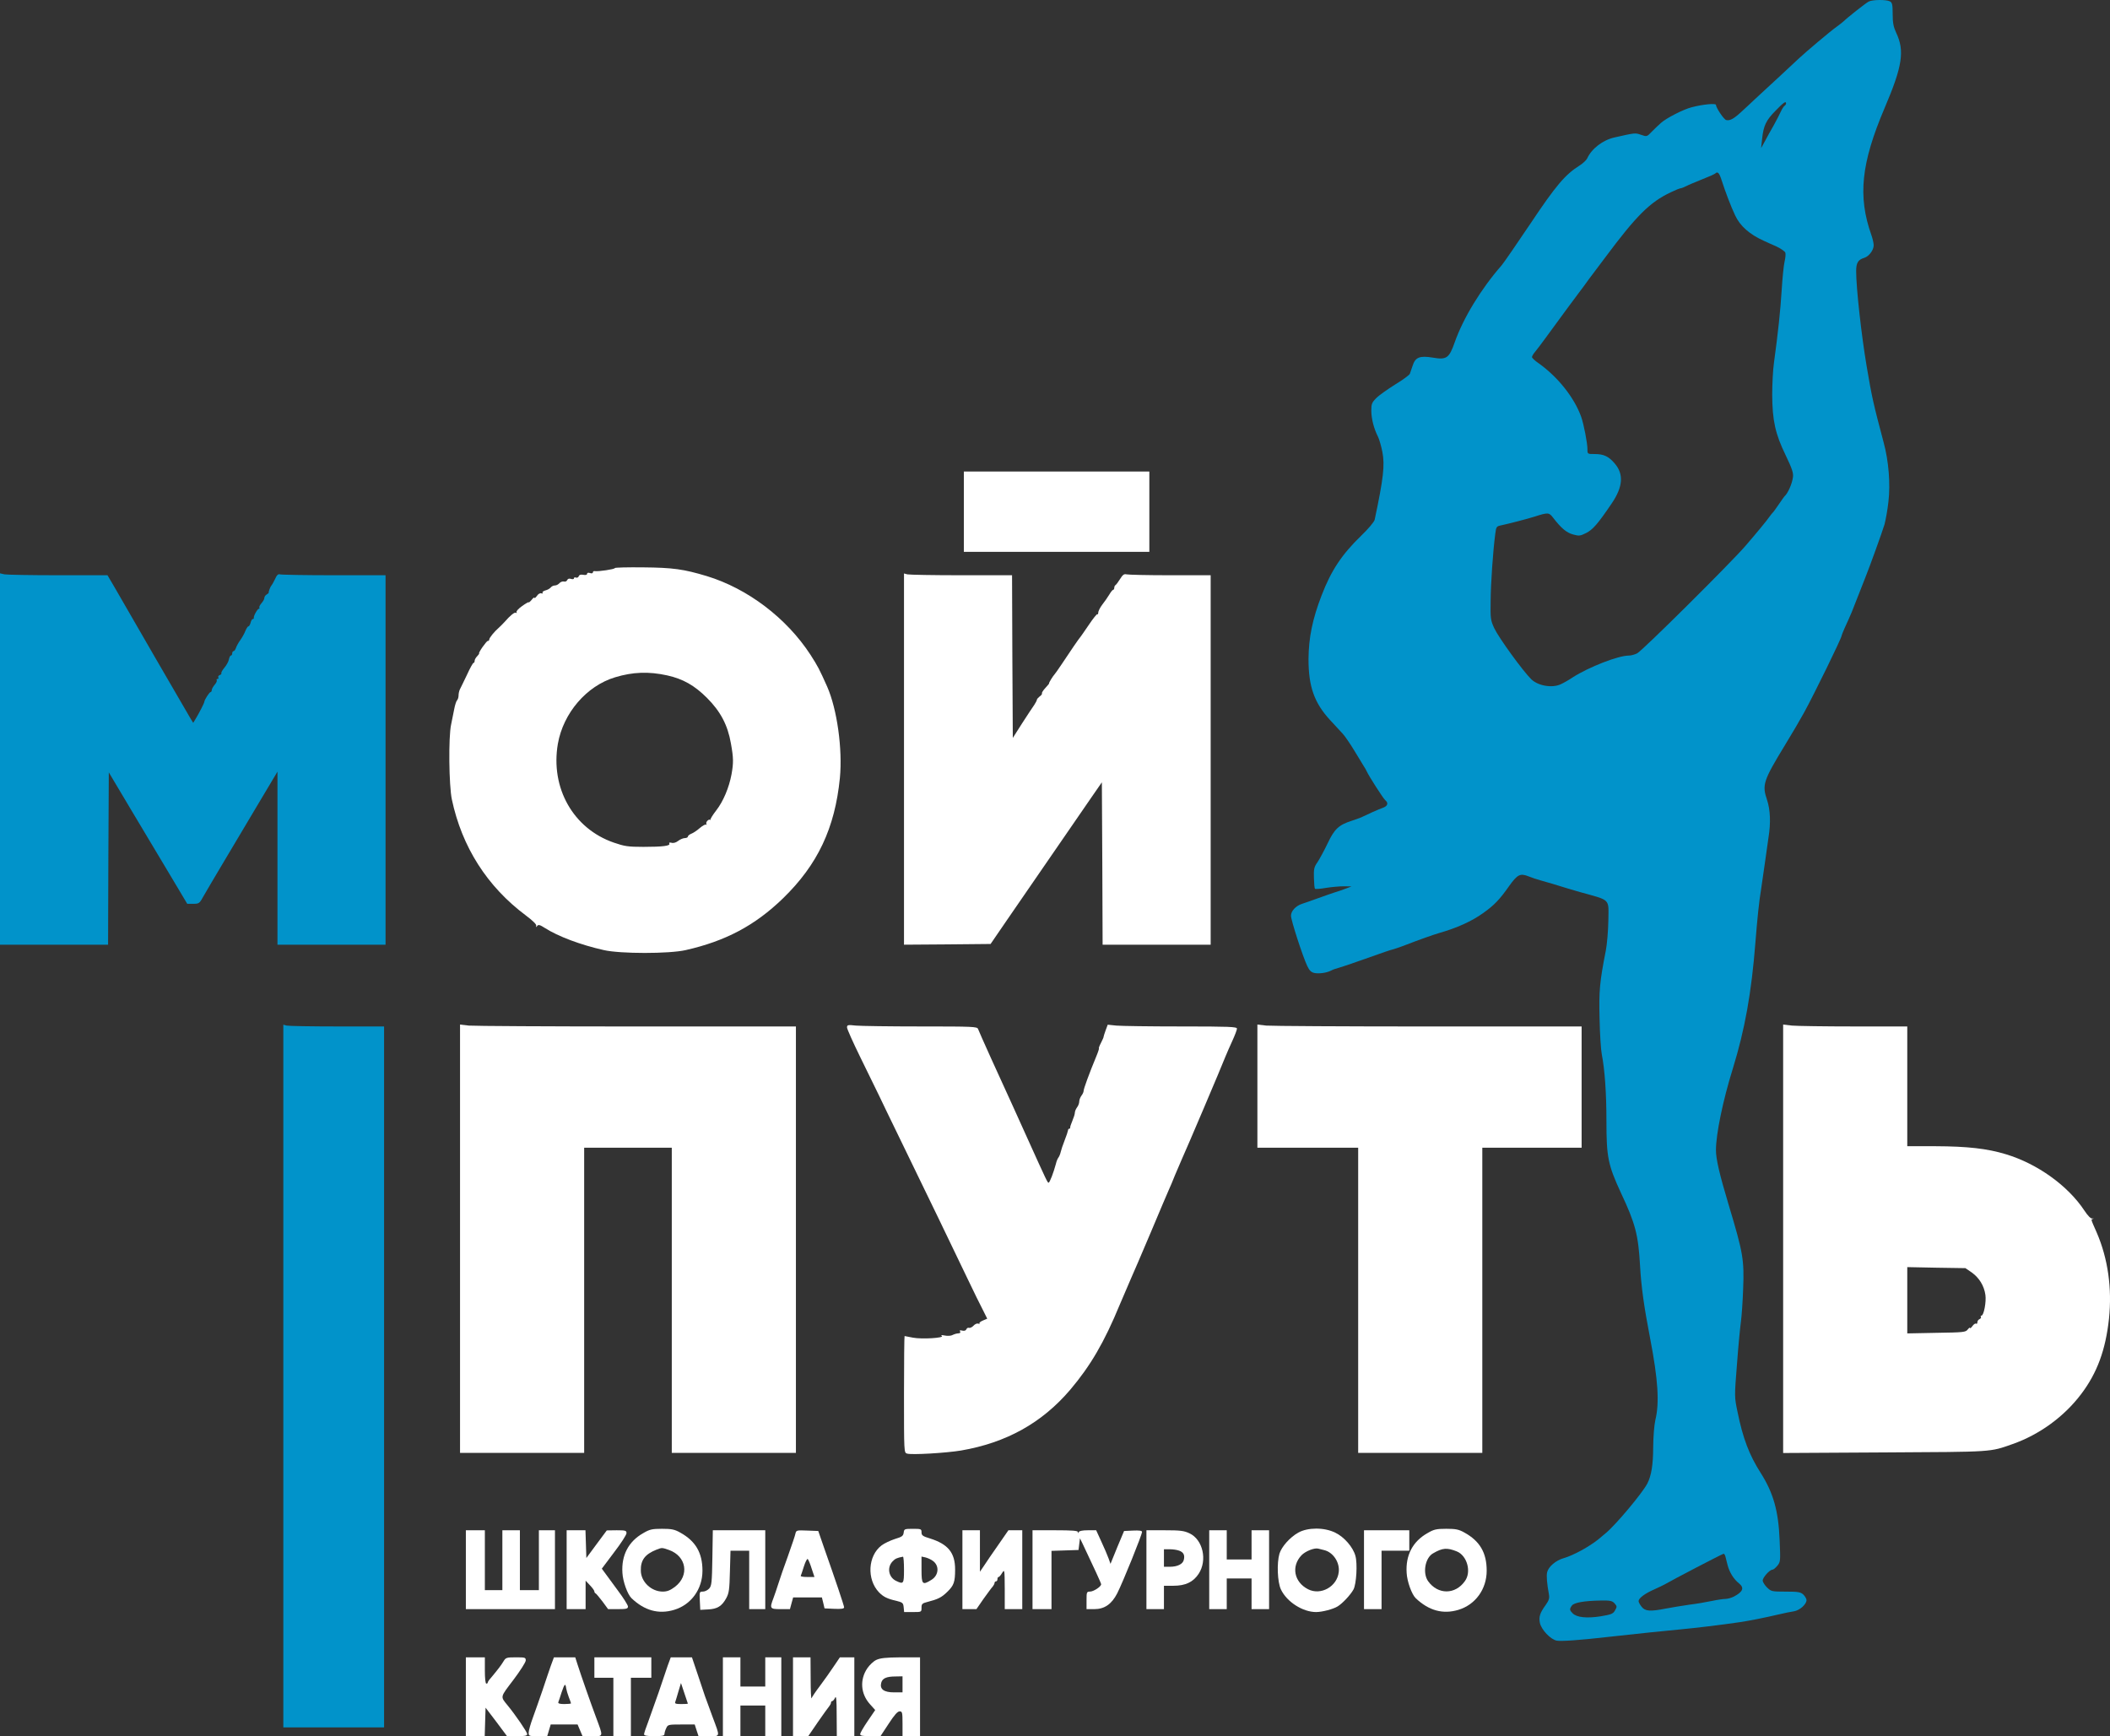 <?xml version="1.0" encoding="UTF-8"?> <svg xmlns="http://www.w3.org/2000/svg" viewBox="0 0 76 62.54" fill="none"><rect x="0" y="0" width="76" height="62.54" fill="#333333" stroke="none"/><path d="M67.304 0.059C67.194 0.116 66.505 0.663 66.41 0.763C66.384 0.79 66.263 0.884 66.147 0.969C65.931 1.121 65.053 1.863 64.8 2.099C64.653 2.242 63.691 3.13 63.222 3.562C63.07 3.709 62.833 3.925 62.702 4.046C62.444 4.282 62.307 4.356 62.176 4.325C62.091 4.304 61.807 3.877 61.807 3.778C61.807 3.714 61.345 3.756 60.939 3.862C60.64 3.935 60.014 4.256 59.824 4.43C59.751 4.493 59.609 4.63 59.503 4.735C59.319 4.929 59.319 4.929 59.109 4.856C58.899 4.782 58.899 4.782 58.152 4.951C57.731 5.045 57.326 5.356 57.168 5.708C57.136 5.771 57.015 5.887 56.889 5.966C56.379 6.287 56.042 6.681 55.132 8.044C54.638 8.78 54.17 9.459 54.091 9.553C53.349 10.4 52.707 11.452 52.397 12.331C52.197 12.904 52.102 12.967 51.613 12.883C51.14 12.804 50.977 12.867 50.882 13.172C50.845 13.288 50.798 13.419 50.782 13.462C50.766 13.509 50.53 13.682 50.251 13.851C49.977 14.024 49.667 14.24 49.572 14.34C49.414 14.498 49.393 14.55 49.393 14.792C49.393 15.082 49.488 15.445 49.63 15.723C49.677 15.813 49.751 16.071 49.793 16.286C49.883 16.76 49.83 17.233 49.514 18.722C49.499 18.795 49.283 19.053 49.025 19.3C48.326 19.979 47.947 20.552 47.605 21.441C47.273 22.299 47.137 22.972 47.131 23.74C47.131 24.729 47.337 25.318 47.91 25.939C48.078 26.123 48.278 26.339 48.362 26.428C48.441 26.512 48.636 26.796 48.794 27.059C48.951 27.317 49.104 27.569 49.13 27.612C49.162 27.654 49.199 27.727 49.22 27.769C49.299 27.948 49.819 28.758 49.893 28.821C50.014 28.921 49.988 29.027 49.83 29.09C49.651 29.153 49.246 29.337 49.109 29.405C49.057 29.437 48.873 29.505 48.694 29.563C48.215 29.716 48.063 29.863 47.815 30.389C47.694 30.641 47.531 30.941 47.458 31.052C47.331 31.231 47.316 31.304 47.326 31.625C47.331 31.825 47.347 31.999 47.363 32.014C47.379 32.03 47.558 32.02 47.757 31.983C47.963 31.951 48.252 31.925 48.404 31.925L48.683 31.93L48.473 32.009C48.357 32.056 48.194 32.109 48.105 32.135C48.02 32.162 47.747 32.256 47.5 32.346C47.252 32.435 46.984 32.53 46.9 32.556C46.674 32.63 46.5 32.814 46.5 32.987C46.5 33.145 46.916 34.434 47.084 34.792C47.163 34.96 47.226 35.023 47.347 35.049C47.515 35.081 47.784 35.044 47.947 34.96C48.005 34.928 48.12 34.886 48.21 34.865C48.294 34.844 48.678 34.713 49.051 34.581C49.914 34.276 50.014 34.239 50.209 34.187C50.298 34.16 50.498 34.092 50.656 34.029C51.061 33.871 51.65 33.661 51.839 33.608C52.481 33.424 53.007 33.187 53.417 32.893C53.812 32.614 54.012 32.409 54.359 31.914C54.659 31.494 54.759 31.446 55.069 31.572C55.174 31.615 55.364 31.678 55.495 31.714C55.732 31.778 56.079 31.883 56.468 32.004C56.584 32.041 56.784 32.098 56.915 32.135C58.031 32.446 57.941 32.351 57.931 33.161C57.925 33.535 57.883 34.018 57.841 34.234C57.615 35.386 57.589 35.702 57.615 36.701C57.626 37.243 57.662 37.816 57.694 37.974C57.804 38.542 57.862 39.384 57.862 40.383C57.862 41.688 57.92 41.961 58.388 42.977C58.904 44.071 59.009 44.481 59.072 45.575C59.114 46.343 59.214 47.064 59.44 48.231C59.719 49.683 59.777 50.53 59.624 51.151C59.582 51.335 59.551 51.74 59.546 52.124C59.546 52.766 59.477 53.166 59.335 53.439C59.151 53.792 58.188 54.938 57.841 55.222C57.789 55.27 57.668 55.364 57.578 55.443C57.247 55.711 56.673 56.027 56.321 56.127C56.042 56.206 55.774 56.432 55.727 56.632C55.695 56.753 55.721 57.058 55.79 57.426C55.816 57.568 55.795 57.642 55.669 57.821C55.469 58.094 55.422 58.242 55.464 58.452C55.511 58.699 55.853 59.062 56.079 59.099C56.253 59.125 56.884 59.083 57.941 58.962C59.146 58.831 59.872 58.752 60.466 58.699C61.076 58.641 61.923 58.541 62.675 58.431C63.054 58.373 63.533 58.278 64.096 58.147C64.269 58.105 64.501 58.058 64.611 58.042C64.821 58.01 65.069 57.789 65.069 57.637C65.069 57.589 65.016 57.5 64.953 57.437C64.853 57.347 64.769 57.332 64.317 57.332C63.812 57.332 63.796 57.326 63.643 57.179C63.559 57.095 63.491 56.984 63.491 56.932C63.491 56.821 63.743 56.543 63.838 56.543C63.875 56.543 63.954 56.479 64.022 56.395C64.132 56.259 64.132 56.222 64.101 55.491C64.059 54.423 63.875 53.776 63.417 53.055C63.007 52.413 62.775 51.803 62.586 50.867C62.47 50.315 62.47 50.315 62.565 49.131C62.612 48.473 62.681 47.79 62.707 47.6C62.733 47.411 62.77 46.89 62.786 46.443C62.828 45.38 62.786 45.133 62.27 43.418C61.928 42.277 61.807 41.751 61.807 41.425C61.807 40.857 62.055 39.647 62.412 38.5C62.849 37.085 63.086 35.76 63.228 33.95C63.296 33.087 63.364 32.435 63.433 32.03C63.459 31.841 63.522 31.415 63.57 31.083C63.617 30.752 63.675 30.331 63.701 30.157C63.785 29.637 63.764 29.169 63.648 28.816C63.464 28.274 63.506 28.132 64.29 26.844C64.543 26.433 64.853 25.902 64.985 25.66C65.353 24.987 66.331 22.988 66.331 22.904C66.331 22.872 66.521 22.435 66.594 22.288C66.62 22.241 66.752 21.925 66.883 21.578C67.015 21.236 67.157 20.873 67.199 20.773C67.357 20.379 67.799 19.153 67.878 18.89C67.92 18.732 67.988 18.364 68.02 18.064C68.093 17.433 68.03 16.607 67.846 15.934C67.473 14.529 67.425 14.314 67.236 13.199C67.047 12.083 66.857 10.379 66.857 9.769C66.857 9.464 66.926 9.353 67.157 9.285C67.32 9.232 67.488 9.006 67.488 8.838C67.488 8.764 67.452 8.596 67.404 8.464C66.91 7.07 67.036 5.876 67.883 3.888C68.525 2.384 68.609 1.831 68.298 1.179C68.199 0.963 68.172 0.821 68.172 0.506C68.172 0.164 68.156 0.095 68.072 0.048C67.936 -0.02 67.436 -0.015 67.304 0.059ZM64.332 3.725C64.332 3.756 64.306 3.793 64.28 3.809C64.248 3.83 64.19 3.92 64.148 4.009C64.106 4.104 63.99 4.33 63.885 4.519C63.775 4.709 63.633 4.966 63.564 5.098L63.433 5.335L63.47 4.993C63.522 4.524 63.612 4.33 63.959 3.983C64.248 3.683 64.332 3.63 64.332 3.725ZM62.002 6.465C62.149 6.923 62.349 7.444 62.496 7.754C62.675 8.143 63.017 8.443 63.543 8.68C63.617 8.717 63.812 8.801 63.98 8.875C64.143 8.954 64.29 9.053 64.306 9.101C64.322 9.148 64.311 9.29 64.28 9.416C64.248 9.543 64.201 10.011 64.174 10.453C64.127 11.215 64.043 11.989 63.896 13.067C63.859 13.325 63.833 13.846 63.833 14.224C63.838 15.145 63.943 15.629 64.317 16.397C64.553 16.891 64.601 17.038 64.58 17.191C64.548 17.433 64.395 17.775 64.274 17.88C64.259 17.896 64.169 18.022 64.069 18.169C63.969 18.311 63.88 18.443 63.859 18.459C63.843 18.474 63.79 18.532 63.748 18.595C63.643 18.748 63.322 19.137 62.865 19.669C62.312 20.305 59.156 23.44 58.967 23.535C58.883 23.577 58.751 23.614 58.672 23.614C58.288 23.614 57.236 24.024 56.652 24.397C56.495 24.503 56.295 24.613 56.211 24.65C55.9 24.792 55.395 24.703 55.153 24.466C54.848 24.166 53.986 22.977 53.822 22.63C53.691 22.346 53.68 22.283 53.691 21.641C53.696 21.01 53.775 19.858 53.859 19.221C53.891 18.974 53.901 18.958 54.075 18.922C54.306 18.874 55.043 18.685 55.285 18.606C55.758 18.453 55.795 18.459 55.937 18.643C56.232 19.027 56.426 19.19 56.663 19.253C56.873 19.311 56.921 19.306 57.131 19.2C57.368 19.079 57.547 18.88 58.046 18.143C58.457 17.543 58.493 17.081 58.162 16.697C57.946 16.439 57.762 16.355 57.441 16.355C57.178 16.355 57.178 16.355 57.178 16.181C57.178 15.96 57.047 15.282 56.952 15.013C56.705 14.324 56.121 13.588 55.432 13.093C55.29 12.999 55.18 12.893 55.18 12.862C55.18 12.83 55.232 12.741 55.301 12.662C55.364 12.588 55.532 12.362 55.679 12.162C56.111 11.568 56.863 10.547 56.931 10.463C56.968 10.421 57.052 10.3 57.126 10.2C57.199 10.1 57.284 9.979 57.32 9.937C57.352 9.895 57.568 9.611 57.794 9.306C58.941 7.765 59.425 7.281 60.187 6.923C60.35 6.844 60.508 6.781 60.54 6.781C60.566 6.781 60.655 6.744 60.74 6.702C60.818 6.66 61.076 6.555 61.308 6.46C61.539 6.371 61.75 6.276 61.781 6.25C61.865 6.166 61.923 6.223 62.002 6.465ZM62.144 56.053C62.16 56.106 62.197 56.253 62.228 56.385C62.297 56.643 62.449 56.885 62.633 57.032C62.838 57.195 62.781 57.337 62.454 57.51C62.36 57.558 62.223 57.595 62.149 57.595C62.076 57.595 61.855 57.626 61.66 57.668C61.465 57.71 61.097 57.773 60.834 57.805C60.577 57.842 60.198 57.905 60.003 57.942C59.446 58.052 59.256 58.042 59.13 57.879C59.067 57.8 59.02 57.71 59.02 57.674C59.02 57.574 59.235 57.405 59.572 57.258C59.745 57.179 59.924 57.095 59.966 57.069C60.187 56.937 62.028 55.975 62.081 55.969C62.102 55.964 62.128 56.006 62.144 56.053ZM58.157 57.758C58.246 57.858 58.246 57.879 58.173 58.005C58.104 58.131 58.041 58.157 57.657 58.221C57.157 58.3 56.794 58.263 56.647 58.115C56.531 58 56.526 57.963 56.616 57.837C56.695 57.726 57.063 57.663 57.657 57.653C57.999 57.647 58.073 57.663 58.157 57.758Z" fill="#0193CA"></path><path d="M34.717 18.432V19.878H38.058H41.398V18.432V16.985H38.058H34.717V18.432Z" fill="white"></path><path d="M22.145 20.463C22.145 20.505 21.541 20.594 21.425 20.573C21.388 20.563 21.356 20.584 21.356 20.615C21.356 20.652 21.314 20.663 21.251 20.642C21.188 20.621 21.146 20.631 21.146 20.668C21.146 20.71 21.093 20.721 21.009 20.705C20.92 20.689 20.862 20.705 20.846 20.758C20.83 20.8 20.783 20.821 20.746 20.805C20.704 20.789 20.673 20.8 20.673 20.831C20.673 20.863 20.625 20.873 20.567 20.852C20.499 20.831 20.452 20.847 20.431 20.894C20.415 20.936 20.362 20.963 20.31 20.947C20.262 20.936 20.189 20.963 20.152 21.005C20.11 21.052 20.041 21.089 19.989 21.089C19.936 21.089 19.868 21.12 19.836 21.163C19.799 21.205 19.715 21.252 19.642 21.268C19.568 21.289 19.526 21.326 19.542 21.352C19.557 21.378 19.542 21.389 19.5 21.373C19.452 21.357 19.384 21.394 19.337 21.468C19.289 21.531 19.252 21.562 19.252 21.536C19.247 21.504 19.2 21.541 19.147 21.61C19.089 21.678 19.042 21.715 19.042 21.694C19.042 21.678 18.937 21.736 18.805 21.831C18.679 21.92 18.584 22.02 18.605 22.052C18.621 22.083 18.616 22.088 18.584 22.073C18.537 22.041 18.384 22.162 18.169 22.409C18.106 22.478 18.011 22.572 17.958 22.62C17.811 22.746 17.622 22.977 17.622 23.035C17.622 23.067 17.601 23.088 17.569 23.088C17.522 23.088 17.211 23.53 17.259 23.54C17.269 23.54 17.238 23.582 17.19 23.635C17.138 23.687 17.096 23.761 17.096 23.803C17.096 23.845 17.08 23.877 17.059 23.877C17.033 23.877 16.927 24.071 16.817 24.313C16.701 24.55 16.591 24.787 16.564 24.834C16.538 24.887 16.517 24.981 16.517 25.05C16.517 25.118 16.491 25.197 16.464 25.224C16.433 25.255 16.386 25.402 16.359 25.55C16.328 25.702 16.28 25.949 16.249 26.097C16.149 26.549 16.17 28.295 16.275 28.795C16.638 30.51 17.548 31.936 18.942 32.977C19.184 33.156 19.331 33.303 19.315 33.345C19.3 33.408 19.305 33.408 19.347 33.356C19.389 33.298 19.442 33.308 19.621 33.424C20.11 33.735 20.909 34.034 21.751 34.224C22.351 34.36 24.097 34.36 24.697 34.224C26.138 33.898 27.195 33.335 28.2 32.362C29.452 31.147 30.073 29.831 30.252 28.022C30.351 26.98 30.152 25.55 29.794 24.734C29.51 24.098 29.457 23.998 29.194 23.588C28.332 22.262 26.927 21.199 25.459 20.752C24.623 20.5 24.234 20.447 23.161 20.437C22.603 20.431 22.145 20.442 22.145 20.463ZM24.034 24.329C24.602 24.455 25.018 24.692 25.465 25.139C25.954 25.629 26.212 26.118 26.327 26.781C26.422 27.307 26.422 27.48 26.348 27.896C26.259 28.369 26.054 28.864 25.796 29.195C25.67 29.358 25.58 29.505 25.591 29.526C25.607 29.542 25.602 29.547 25.58 29.532C25.528 29.49 25.407 29.616 25.444 29.684C25.459 29.716 25.459 29.726 25.433 29.705C25.412 29.684 25.312 29.737 25.207 29.826C25.107 29.916 24.97 30.005 24.902 30.031C24.833 30.058 24.776 30.105 24.776 30.137C24.776 30.163 24.728 30.189 24.665 30.189C24.607 30.189 24.497 30.236 24.428 30.289C24.349 30.352 24.255 30.379 24.186 30.357C24.118 30.342 24.086 30.352 24.107 30.384C24.16 30.468 23.881 30.505 23.176 30.505C22.614 30.505 22.493 30.484 22.109 30.352C20.646 29.847 19.82 28.38 20.094 26.791C20.289 25.686 21.125 24.708 22.151 24.398C22.792 24.203 23.366 24.182 24.034 24.329Z" fill="white"></path><path d="M0 27.343V34.029H1.946H3.893L3.903 30.925L3.919 27.822L4.755 29.226C5.218 30.005 5.855 31.067 6.17 31.593L6.744 32.556H6.959C7.17 32.556 7.185 32.546 7.333 32.277C7.417 32.13 7.706 31.636 7.974 31.188C8.243 30.741 8.806 29.794 9.226 29.084L9.994 27.796V30.915V34.029H11.941H13.887V27.375V20.721H12.025C10.999 20.721 10.126 20.705 10.079 20.689C10.021 20.668 9.968 20.715 9.905 20.863C9.852 20.973 9.794 21.073 9.779 21.089C9.742 21.12 9.668 21.315 9.679 21.346C9.684 21.357 9.652 21.389 9.605 21.415C9.558 21.441 9.521 21.499 9.521 21.541C9.521 21.583 9.474 21.667 9.416 21.73C9.363 21.794 9.326 21.862 9.342 21.888C9.358 21.909 9.347 21.93 9.321 21.93C9.274 21.93 9.126 22.193 9.142 22.257C9.147 22.283 9.132 22.299 9.105 22.299C9.079 22.299 9.042 22.356 9.027 22.43C9.005 22.504 8.974 22.562 8.948 22.562C8.921 22.562 8.874 22.641 8.837 22.73C8.8 22.825 8.716 22.972 8.653 23.061C8.59 23.145 8.522 23.272 8.5 23.335C8.479 23.403 8.437 23.456 8.411 23.456C8.385 23.456 8.364 23.493 8.364 23.535C8.364 23.577 8.343 23.614 8.316 23.614C8.29 23.614 8.259 23.677 8.243 23.761C8.227 23.84 8.153 23.971 8.08 24.055C8.006 24.145 7.959 24.229 7.974 24.25C7.985 24.271 7.959 24.303 7.911 24.319C7.869 24.334 7.848 24.371 7.864 24.403C7.88 24.429 7.869 24.455 7.838 24.455C7.806 24.455 7.79 24.476 7.806 24.503C7.822 24.524 7.79 24.603 7.732 24.666C7.675 24.734 7.627 24.818 7.627 24.86C7.627 24.897 7.606 24.929 7.585 24.929C7.543 24.929 7.364 25.208 7.359 25.281C7.354 25.334 7.18 25.67 7.054 25.881L6.959 26.039L6.838 25.839C6.712 25.628 4.587 21.962 4.14 21.178L3.872 20.721H2.099C1.126 20.721 0.252 20.705 0.163 20.689L0 20.652V27.343Z" fill="#0193CA"></path><path d="M32.561 27.343V34.029L34.118 34.018L35.68 34.003L36.311 33.082C36.89 32.24 38.463 29.958 39.331 28.695L39.688 28.18L39.704 31.104L39.715 34.029H41.661H43.607V27.375V20.721H42.15C41.345 20.721 40.635 20.705 40.577 20.689C40.488 20.668 40.44 20.699 40.34 20.863C40.272 20.973 40.198 21.068 40.177 21.078C40.156 21.089 40.135 21.131 40.135 21.173C40.135 21.215 40.114 21.247 40.093 21.247C40.072 21.247 40.009 21.325 39.957 21.415C39.899 21.51 39.788 21.673 39.704 21.778C39.625 21.883 39.557 22.015 39.557 22.067C39.557 22.114 39.541 22.146 39.525 22.125C39.509 22.109 39.373 22.278 39.225 22.498C39.073 22.719 38.941 22.914 38.926 22.93C38.91 22.946 38.794 23.103 38.673 23.282C38.552 23.466 38.352 23.761 38.231 23.94C38.11 24.124 37.994 24.282 37.979 24.297C37.931 24.345 37.763 24.613 37.789 24.613C37.8 24.613 37.742 24.687 37.658 24.776C37.574 24.866 37.516 24.955 37.532 24.976C37.542 24.997 37.505 25.05 37.447 25.087C37.395 25.129 37.347 25.181 37.347 25.208C37.347 25.229 37.305 25.313 37.253 25.392C37.195 25.471 37 25.77 36.816 26.054L36.48 26.581L36.464 23.65L36.453 20.721H34.623C33.618 20.721 32.745 20.705 32.682 20.689L32.561 20.657V27.343Z" fill="white"></path><path d="M10.205 49.567V62.223H12.019H13.834V49.599V36.974H12.14C11.204 36.974 10.389 36.959 10.326 36.943L10.205 36.911V49.567Z" fill="#0193CA"></path><path d="M16.57 44.623V52.335H18.805H21.041V46.838V41.341H22.619H24.197V46.838V52.335H26.433H28.668V44.655V36.975H22.94C19.794 36.975 17.069 36.959 16.89 36.943L16.57 36.906V44.623Z" fill="white"></path><path d="M30.509 37.011C30.509 37.064 30.725 37.548 30.988 38.084C31.251 38.616 31.556 39.242 31.667 39.473C31.777 39.704 32.077 40.33 32.34 40.867C33.581 43.423 34.17 44.638 34.844 46.048C35.065 46.511 35.317 47.027 35.407 47.195L35.559 47.5L35.401 47.568C35.312 47.605 35.259 47.653 35.28 47.674C35.301 47.695 35.28 47.695 35.238 47.679C35.191 47.663 35.117 47.695 35.065 47.753C35.012 47.81 34.938 47.842 34.902 47.831C34.865 47.816 34.823 47.842 34.807 47.884C34.786 47.931 34.738 47.947 34.66 47.931C34.581 47.91 34.554 47.916 34.581 47.958C34.602 47.994 34.586 48.026 34.539 48.026C34.433 48.037 34.402 48.047 34.281 48.1C34.228 48.121 34.113 48.126 34.018 48.105C33.913 48.084 33.876 48.089 33.923 48.121C34.039 48.194 33.202 48.247 32.882 48.184C32.729 48.152 32.592 48.126 32.582 48.126C32.571 48.126 32.561 49.073 32.561 50.225C32.561 52.318 32.561 52.329 32.671 52.36C32.829 52.413 34.076 52.339 34.612 52.25C36.243 51.971 37.532 51.256 38.552 50.056C39.273 49.204 39.772 48.357 40.335 46.99C40.483 46.643 40.661 46.227 40.73 46.069C40.803 45.911 41.124 45.159 41.45 44.391C41.771 43.623 42.071 42.924 42.108 42.84C42.15 42.75 42.245 42.529 42.318 42.34C42.397 42.15 42.508 41.893 42.566 41.761C42.713 41.446 44.017 38.379 44.133 38.074C44.186 37.942 44.302 37.679 44.391 37.485C44.48 37.29 44.554 37.095 44.554 37.053C44.554 36.985 44.28 36.974 42.534 36.974C41.429 36.974 40.377 36.959 40.209 36.943L39.899 36.911L39.825 37.111C39.783 37.227 39.751 37.327 39.751 37.343C39.757 37.358 39.709 37.458 39.657 37.564C39.599 37.674 39.567 37.763 39.583 37.763C39.594 37.763 39.552 37.9 39.483 38.063C39.236 38.658 39.031 39.22 39.031 39.294C39.031 39.336 38.994 39.415 38.952 39.468C38.91 39.526 38.873 39.62 38.873 39.678C38.873 39.741 38.836 39.836 38.794 39.889C38.752 39.946 38.715 40.031 38.715 40.083C38.715 40.131 38.673 40.262 38.626 40.372C38.578 40.488 38.542 40.593 38.547 40.614C38.552 40.641 38.536 40.657 38.515 40.657C38.489 40.657 38.468 40.688 38.468 40.72C38.463 40.756 38.41 40.92 38.347 41.077C38.284 41.235 38.221 41.425 38.205 41.498C38.189 41.572 38.152 41.656 38.126 41.693C38.094 41.73 38.052 41.835 38.031 41.929C37.947 42.24 37.81 42.603 37.768 42.603C37.732 42.603 37.695 42.529 37.016 41.025C36.8 40.546 36.553 40.004 36.469 39.815C36.048 38.905 35.254 37.148 35.228 37.064C35.196 36.98 35.049 36.974 33.176 36.974C32.066 36.974 31.009 36.959 30.83 36.943C30.536 36.911 30.509 36.917 30.509 37.011Z" fill="white"></path><path d="M45.29 39.126V41.341H47.105H48.92V46.838V52.335H51.156H53.391V46.838V41.341H55.18H56.968V39.158V36.975H51.45C48.42 36.975 45.79 36.959 45.611 36.943L45.29 36.906V39.126Z" fill="white"></path><path d="M64.227 44.623V52.339L67.899 52.318C71.833 52.297 71.66 52.308 72.486 52.019C73.459 51.677 74.348 51.03 74.963 50.214C75.536 49.457 75.842 48.626 75.963 47.505C76.078 46.406 75.926 45.333 75.521 44.397C75.294 43.881 75.31 43.934 75.394 43.902C75.426 43.892 75.415 43.886 75.368 43.892C75.31 43.902 75.21 43.807 75.079 43.608C74.484 42.708 73.385 41.919 72.249 41.577C71.576 41.372 70.871 41.293 69.713 41.288H68.698V39.131V36.974H66.784C65.737 36.974 64.727 36.959 64.548 36.943L64.227 36.906V44.623ZM71.023 45.838C71.286 46.027 71.465 46.311 71.512 46.643C71.549 46.89 71.455 47.39 71.37 47.39C71.344 47.39 71.334 47.411 71.349 47.437C71.365 47.463 71.344 47.495 71.302 47.516C71.26 47.532 71.223 47.584 71.223 47.626C71.223 47.674 71.202 47.7 71.176 47.679C71.149 47.663 71.086 47.705 71.044 47.768C70.997 47.831 70.96 47.863 70.96 47.837C70.96 47.805 70.923 47.831 70.876 47.889C70.802 47.989 70.723 47.995 69.75 48.01L68.698 48.031V46.837V45.643L69.745 45.664L70.792 45.68L71.023 45.838Z" fill="white"></path><path d="M23.166 55.227C22.635 55.527 22.377 56.027 22.419 56.658C22.435 56.968 22.603 57.431 22.745 57.568C23.213 58.015 23.723 58.157 24.281 57.989C24.896 57.805 25.302 57.242 25.302 56.579C25.302 55.932 25.054 55.511 24.502 55.206C24.297 55.09 24.186 55.069 23.844 55.069C23.487 55.069 23.397 55.09 23.166 55.227ZM24.097 55.832C24.728 56.058 24.839 56.753 24.313 57.158C24.139 57.289 24.028 57.331 23.871 57.331C23.46 57.331 23.087 56.979 23.082 56.579C23.071 56.195 23.234 55.985 23.645 55.821C23.85 55.743 23.834 55.743 24.097 55.832Z" fill="white"></path><path d="M32.55 55.206C32.534 55.327 32.492 55.359 32.229 55.438C32.066 55.491 31.845 55.596 31.751 55.669C31.261 56.043 31.214 56.884 31.656 57.353C31.819 57.521 31.956 57.589 32.298 57.668C32.513 57.721 32.534 57.742 32.55 57.9L32.566 58.068H32.882C33.192 58.068 33.192 58.068 33.192 57.91C33.192 57.773 33.218 57.752 33.418 57.7C33.786 57.605 33.913 57.542 34.113 57.347C34.36 57.111 34.402 56.984 34.402 56.532C34.402 55.932 34.149 55.622 33.497 55.417C33.234 55.338 33.192 55.306 33.192 55.196C33.192 55.075 33.176 55.07 32.882 55.07C32.582 55.07 32.566 55.075 32.55 55.206ZM32.561 56.543C32.561 57.053 32.545 57.074 32.282 56.948C32.008 56.821 31.94 56.469 32.145 56.248C32.245 56.143 32.303 56.116 32.524 56.074C32.545 56.074 32.561 56.28 32.561 56.543ZM33.597 56.222C33.844 56.395 33.818 56.748 33.544 56.911C33.224 57.111 33.192 57.074 33.192 56.543V56.069L33.339 56.101C33.418 56.122 33.534 56.174 33.597 56.222Z" fill="white"></path><path d="M46.763 55.206C46.458 55.38 46.164 55.711 46.085 55.964C45.985 56.306 46.011 56.984 46.137 57.253C46.348 57.7 46.921 58.068 47.405 58.068C47.621 58.068 48.026 57.963 48.183 57.863C48.362 57.752 48.646 57.447 48.752 57.253C48.857 57.053 48.899 56.322 48.82 56.043C48.736 55.732 48.415 55.359 48.089 55.206C47.694 55.012 47.105 55.017 46.763 55.206ZM47.7 55.838C48.02 55.917 48.262 56.28 48.22 56.627C48.162 57.153 47.573 57.479 47.116 57.247C46.611 56.99 46.5 56.422 46.879 56.022C47.021 55.874 47.352 55.743 47.489 55.785C47.531 55.796 47.626 55.822 47.7 55.838Z" fill="white"></path><path d="M51.413 55.227C50.882 55.527 50.624 56.027 50.666 56.658C50.682 56.968 50.85 57.431 50.992 57.568C51.461 58.015 51.971 58.157 52.528 57.989C53.144 57.805 53.549 57.242 53.549 56.579C53.549 55.932 53.302 55.511 52.749 55.206C52.544 55.09 52.434 55.069 52.092 55.069C51.734 55.069 51.645 55.09 51.413 55.227ZM52.476 55.885C52.844 56.037 53.007 56.621 52.765 56.952C52.418 57.447 51.792 57.447 51.44 56.958C51.234 56.668 51.329 56.116 51.618 55.953C51.96 55.753 52.123 55.743 52.476 55.885Z" fill="white"></path><path d="M16.78 56.542V57.963H18.384H19.989V56.542V55.122H19.699H19.41V56.2V57.279H19.068H18.726V56.2V55.122H18.411H18.095V56.2V57.279H17.779H17.464V56.2V55.122H17.122H16.78V56.542Z" fill="white"></path><path d="M20.41 56.542V57.963H20.751H21.093V57.447V56.937L21.251 57.105C21.341 57.2 21.409 57.294 21.409 57.326C21.409 57.352 21.425 57.384 21.451 57.394C21.472 57.4 21.583 57.536 21.698 57.684L21.903 57.963H22.261C22.566 57.963 22.619 57.947 22.619 57.868C22.619 57.821 22.451 57.552 22.245 57.279C22.04 57.005 21.83 56.716 21.777 56.642L21.677 56.505L22.119 55.916C22.366 55.595 22.566 55.285 22.566 55.227C22.566 55.133 22.529 55.122 22.214 55.122L21.856 55.127L21.488 55.622L21.12 56.121L21.104 55.622L21.088 55.122H20.751H20.41V56.542Z" fill="white"></path><path d="M25.659 56.116C25.644 57.005 25.633 57.121 25.544 57.221C25.486 57.284 25.386 57.331 25.317 57.331C25.196 57.331 25.191 57.342 25.207 57.658L25.223 57.989L25.507 57.973C25.838 57.957 26.001 57.857 26.159 57.568C26.259 57.384 26.275 57.258 26.291 56.605L26.312 55.859H26.648H26.985V56.911V57.963H27.274H27.564V56.542V55.122H26.622H25.675L25.659 56.116Z" fill="white"></path><path d="M28.652 55.238C28.642 55.306 28.516 55.664 28.384 56.043C28.247 56.416 28.09 56.868 28.037 57.042C27.984 57.216 27.9 57.452 27.858 57.568C27.716 57.941 27.732 57.963 28.116 57.963H28.453L28.51 57.752L28.568 57.542H29.084H29.604L29.652 57.736L29.699 57.936L30.052 57.952C30.304 57.963 30.404 57.947 30.404 57.899C30.404 57.842 30.109 56.963 29.673 55.727L29.473 55.148L29.078 55.133C28.7 55.117 28.679 55.122 28.652 55.238ZM29.236 56.505L29.336 56.805H29.078C28.936 56.805 28.831 56.79 28.842 56.763C28.852 56.742 28.905 56.59 28.957 56.421C29.01 56.253 29.073 56.137 29.094 56.158C29.121 56.185 29.184 56.337 29.236 56.505Z" fill="white"></path><path d="M34.665 56.542V57.963H34.917H35.17L35.428 57.589C35.575 57.384 35.722 57.184 35.759 57.147C35.79 57.105 35.822 57.053 35.822 57.021C35.822 56.989 35.848 56.963 35.875 56.963C35.906 56.963 35.927 56.926 35.927 56.884C35.927 56.842 35.943 56.805 35.969 56.805C35.99 56.805 36.048 56.742 36.096 56.658C36.185 56.521 36.185 56.537 36.19 57.237V57.963H36.506H36.821V56.542V55.122H36.569H36.322L35.954 55.653C35.748 55.943 35.522 56.279 35.443 56.4L35.296 56.616V55.869V55.122H34.98H34.665V56.542Z" fill="white"></path><path d="M37.19 56.542V57.963H37.532H37.874V56.91V55.864L38.363 55.848L38.847 55.832L38.873 55.622L38.899 55.411L38.989 55.595C39.425 56.516 39.662 57.026 39.662 57.068C39.662 57.152 39.388 57.331 39.262 57.331C39.141 57.331 39.136 57.352 39.136 57.647V57.963H39.415C39.783 57.963 40.041 57.784 40.241 57.394C40.451 56.979 41.135 55.285 41.135 55.18C41.135 55.138 41.035 55.122 40.809 55.133L40.488 55.148L40.241 55.737L39.999 56.332L39.93 56.137C39.893 56.032 39.778 55.764 39.673 55.538L39.483 55.122H39.183C38.989 55.122 38.873 55.148 38.857 55.185C38.836 55.238 38.826 55.238 38.826 55.185C38.82 55.138 38.62 55.122 38.005 55.122H37.19V56.542Z" fill="white"></path><path d="M41.293 56.542V57.963H41.608H41.924V57.542V57.121H42.266C42.697 57.121 42.976 56.989 43.171 56.695C43.497 56.206 43.328 55.459 42.844 55.232C42.645 55.138 42.508 55.122 41.95 55.122H41.293V56.542ZM42.476 55.858C42.634 55.916 42.681 56.022 42.639 56.19C42.603 56.342 42.408 56.437 42.134 56.437H41.924V56.121V55.806H42.129C42.245 55.806 42.397 55.827 42.476 55.858Z" fill="white"></path><path d="M43.555 56.542V57.963H43.87H44.186V57.41V56.858H44.633H45.08V57.41V57.963H45.396H45.711V56.542V55.122H45.396H45.08V55.648V56.174H44.633H44.186V55.648V55.122H43.87H43.555V56.542Z" fill="white"></path><path d="M49.13 56.542V57.963H49.446H49.762V56.91V55.858H50.261H50.761V55.49V55.122H49.946H49.13V56.542Z" fill="white"></path><path d="M16.78 61.119V62.539H17.122H17.459L17.474 62.024L17.49 61.513L17.879 62.024L18.263 62.539H18.626C18.921 62.539 18.989 62.523 18.989 62.46C18.989 62.392 18.558 61.761 18.279 61.424C18.016 61.103 18.011 61.145 18.49 60.514C18.732 60.193 18.931 59.883 18.937 59.814C18.937 59.704 18.916 59.699 18.579 59.699C18.248 59.699 18.216 59.709 18.137 59.841C18.053 59.983 17.927 60.146 17.69 60.43C17.622 60.503 17.569 60.582 17.569 60.603C17.569 60.63 17.548 60.646 17.516 60.646C17.485 60.646 17.464 60.451 17.464 60.172V59.699H17.122H16.78V61.119Z" fill="white"></path><path d="M19.841 59.999C19.784 60.167 19.647 60.561 19.542 60.882C19.431 61.198 19.279 61.645 19.194 61.871C19.11 62.097 19.042 62.339 19.042 62.413C19.042 62.534 19.058 62.539 19.373 62.539H19.71L19.773 62.329L19.836 62.118H20.32H20.804L20.893 62.329L20.983 62.539H21.33C21.746 62.539 21.735 62.581 21.467 61.855C21.277 61.35 20.92 60.325 20.799 59.946L20.72 59.699H20.336H19.952L19.841 59.999ZM20.394 60.819C20.404 60.882 20.446 61.024 20.488 61.135C20.531 61.24 20.567 61.345 20.567 61.356C20.567 61.371 20.457 61.382 20.325 61.382C20.157 61.382 20.094 61.361 20.11 61.314C20.125 61.282 20.178 61.119 20.231 60.951C20.336 60.646 20.367 60.619 20.394 60.819Z" fill="white"></path><path d="M21.409 60.067V60.435H21.751H22.093V61.487V62.539H22.408H22.724V61.487V60.435H23.092H23.46V60.067V59.699H22.435H21.409V60.067Z" fill="white"></path><path d="M24.05 59.998C23.992 60.167 23.845 60.598 23.724 60.961C23.597 61.324 23.429 61.797 23.35 62.013C23.266 62.229 23.198 62.434 23.198 62.471C23.198 62.518 23.303 62.539 23.566 62.539C23.855 62.539 23.934 62.523 23.934 62.46C23.934 62.418 23.96 62.323 23.997 62.25C24.055 62.123 24.071 62.118 24.539 62.118H25.023L25.091 62.329L25.16 62.539H25.528C25.954 62.539 25.943 62.586 25.67 61.855C25.407 61.15 25.365 61.029 25.139 60.34L24.923 59.699H24.539H24.16L24.05 59.998ZM24.776 61.366C24.776 61.377 24.665 61.382 24.534 61.382C24.339 61.382 24.297 61.366 24.323 61.303C24.339 61.256 24.392 61.087 24.439 60.919L24.528 60.624L24.649 60.987C24.718 61.192 24.776 61.361 24.776 61.366Z" fill="white"></path><path d="M26.038 61.119V62.539H26.354H26.669V61.987V61.435H27.116H27.564V61.987V62.539H27.853H28.142V61.119V59.699H27.853H27.564V60.225V60.751H27.116H26.669V60.225V59.699H26.354H26.038V61.119Z" fill="white"></path><path d="M28.563 61.119V62.539L28.842 62.534H29.115L29.457 62.034C29.647 61.761 29.831 61.503 29.868 61.461C29.899 61.424 29.931 61.366 29.931 61.335C29.931 61.303 29.952 61.277 29.973 61.277C29.999 61.277 30.046 61.224 30.078 61.156C30.12 61.066 30.136 61.214 30.136 61.787L30.141 62.539H30.457H30.772V61.119V59.699H30.509H30.252L30.031 60.025C29.91 60.209 29.689 60.519 29.536 60.724C29.384 60.924 29.247 61.129 29.231 61.172C29.215 61.214 29.199 60.903 29.199 60.472L29.194 59.699H28.879H28.563V61.119Z" fill="white"></path><path d="M31.561 59.793C31.461 59.841 31.319 59.977 31.24 60.093C30.962 60.503 30.998 61.014 31.335 61.387L31.524 61.598L31.256 61.992C31.104 62.213 30.983 62.423 30.983 62.466C30.983 62.523 31.072 62.539 31.351 62.539H31.714L32.008 62.092C32.214 61.776 32.329 61.645 32.403 61.645C32.498 61.645 32.508 61.682 32.508 62.092V62.539H32.824H33.139V61.119V59.699H32.445C31.898 59.704 31.709 59.725 31.561 59.793ZM32.508 60.672V60.961H32.203C31.835 60.961 31.682 60.845 31.74 60.619C31.782 60.456 31.924 60.388 32.261 60.388L32.508 60.383V60.672Z" fill="white"></path></svg> 